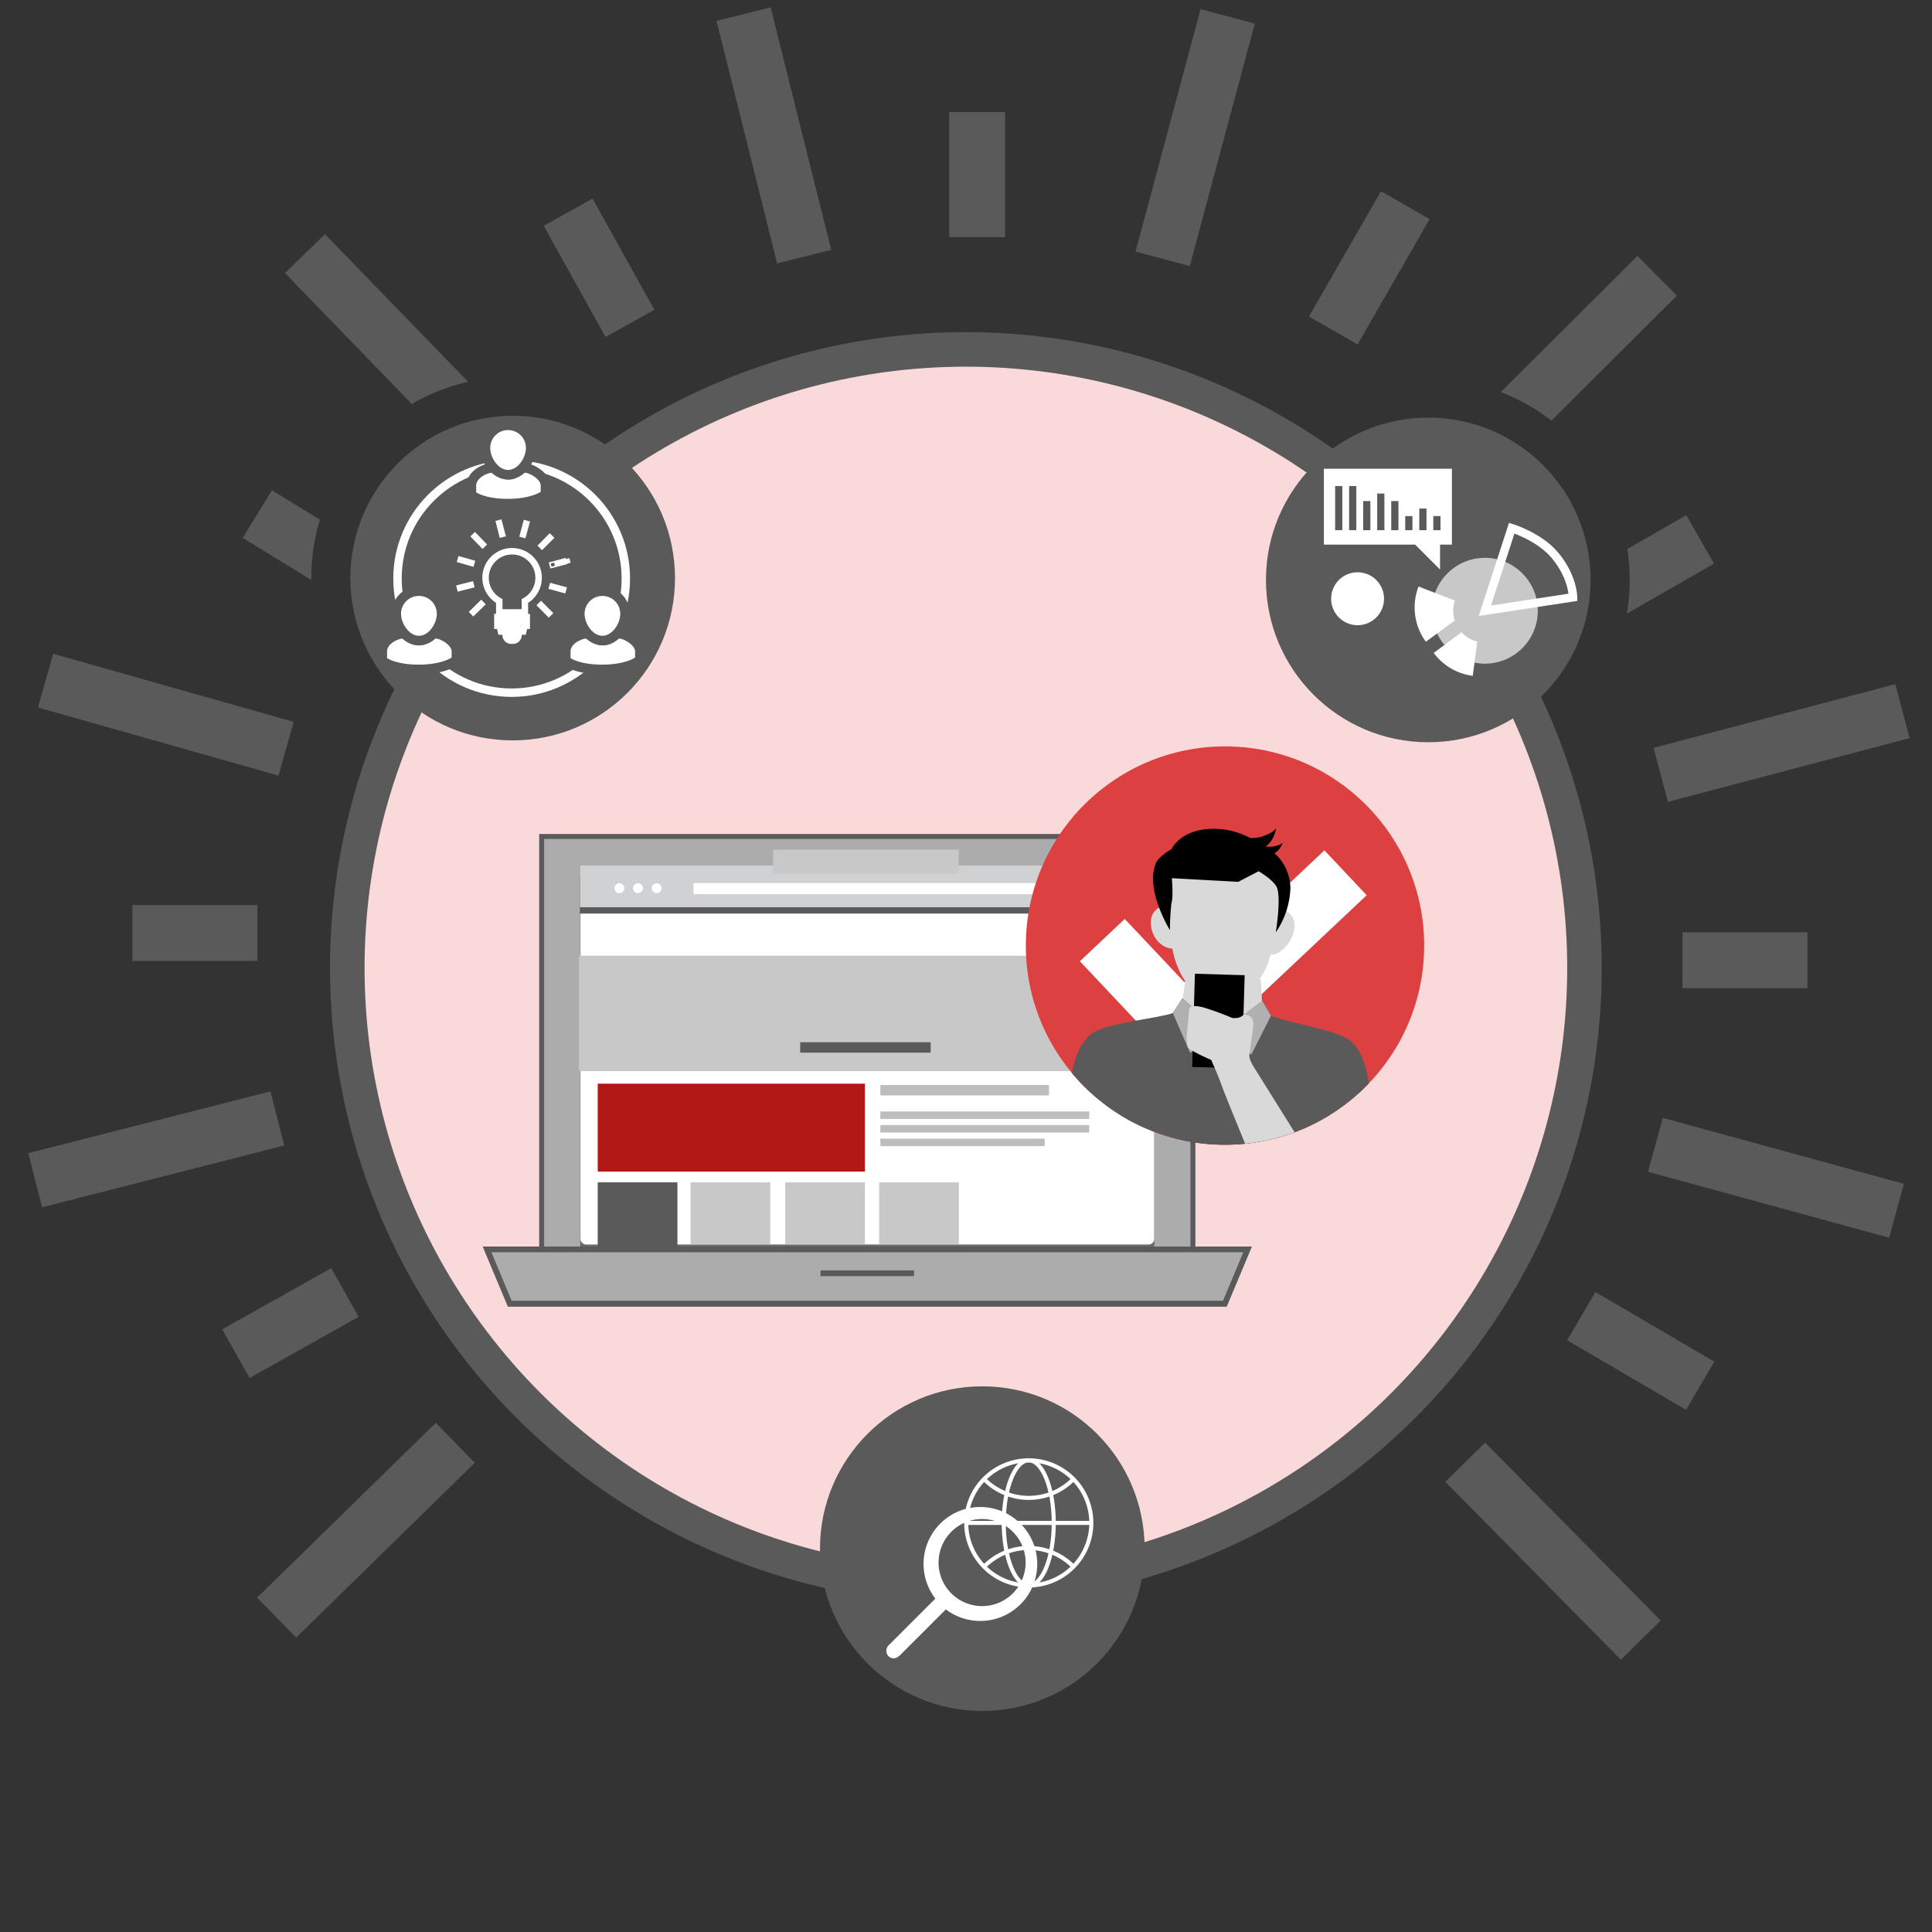 <svg xmlns="http://www.w3.org/2000/svg" xmlns:xlink="http://www.w3.org/1999/xlink" viewBox="0 0 660 660"><rect x="0" y="0" width="660" height="660" fill="#333333" stroke="none"/><defs><style>.cls-1,.cls-10,.cls-4,.cls-5,.cls-7,.cls-8{fill:none;}.cls-2{fill:#f9d9d9;}.cls-3{fill:#5a5a5a;}.cls-11,.cls-4{stroke:#5a5a5a;}.cls-10,.cls-11,.cls-4,.cls-7,.cls-8{stroke-miterlimit:10;}.cls-4{stroke-width:11.8px;}.cls-10,.cls-5,.cls-7,.cls-8{stroke:#fff;}.cls-5{stroke-linecap:round;stroke-linejoin:round;stroke-width:2.88px;}.cls-6{fill:#fff;}.cls-7{stroke-width:2.21px;}.cls-8{stroke-width:1.39px;}.cls-9{fill:#c8c8c8;}.cls-10{stroke-width:2.89px;}.cls-11{fill:#acacac;stroke-width:1.69px;}.cls-12{fill:#6a6a6a;}.cls-13{fill:#cfd1d3;}.cls-14{fill:#b11917;}.cls-15{fill:#bdbdbd;}.cls-16{clip-path:url(#clip-path);}.cls-17{fill:#d9d9d9;}.cls-18{fill:#b0b0b0;}.cls-19{fill:#dc4040;}</style><clipPath id="clip-path"><circle class="cls-1" cx="418.48" cy="323.02" r="68.04"/></clipPath></defs><g id="Calque_1" data-name="Calque 1"><circle class="cls-2" cx="329.58" cy="330.83" r="212.42"/><circle class="cls-1" cx="175.14" cy="197.48" r="42.09" transform="translate(-74.33 283.71) rotate(-67.5)"/><path class="cls-3" d="M111,80,97.34,93.27,140.68,138a68.15,68.15,0,0,1,19.24-7.57Z"/><path class="cls-3" d="M109.29,177.53,92.91,167.48l-10,16.26,23.43,14.38c0-.21,0-.43,0-.64A68.49,68.49,0,0,1,109.29,177.53Z"/><path class="cls-3" d="M572.85,101,559.38,87.44l-46.69,46.49A68.72,68.72,0,0,1,530,143.69Z"/><path class="cls-3" d="M555.75,209.63l29.79-17.08L576.05,176l-20.13,11.54a68.75,68.75,0,0,1-.17,22.09Z"/><circle class="cls-4" cx="329.96" cy="330.68" r="211.32"/><circle class="cls-3" cx="175.14" cy="197.48" r="55.45"/><circle class="cls-5" cx="174.79" cy="197.63" r="39"/><rect class="cls-3" x="324.27" y="38.3" width="19.08" height="42.7"/><rect class="cls-3" x="365.3" y="39.21" width="85.38" height="19.09" transform="matrix(0.26, -0.97, 0.97, 0.26, 254.92, 430.08)"/><rect class="cls-3" x="443.25" y="84.22" width="49.2" height="19.08" transform="matrix(0.5, -0.87, 0.87, 0.5, 152.27, 451.64)"/><rect class="cls-3" x="565.93" y="244.28" width="85.39" height="19.08" transform="translate(-44.6 163.55) rotate(-14.77)"/><rect class="cls-3" x="574.75" y="318.48" width="42.7" height="19.08"/><rect class="cls-3" x="597.13" y="359.65" width="19.09" height="85.39" transform="translate(58.52 881.36) rotate(-74.7)"/><rect class="cls-3" x="550.94" y="437.93" width="19.09" height="47.06" transform="translate(-120.88 712.12) rotate(-59.66)"/><rect class="cls-3" x="520.99" y="487.19" width="19.08" height="85.38" transform="translate(-219.28 525.38) rotate(-44.62)"/><rect class="cls-3" x="82.32" y="513.22" width="85.38" height="19.08" transform="translate(-329.9 236.47) rotate(-44.37)"/><rect class="cls-3" x="77.88" y="442.43" width="42.7" height="19.08" transform="translate(-208.45 106.34) rotate(-29.29)"/><rect class="cls-3" x="10.7" y="383.09" width="85.38" height="19.08" transform="translate(-95.39 25.38) rotate(-14.31)"/><rect class="cls-3" x="45.22" y="309.19" width="42.7" height="19.08"/><rect class="cls-3" x="47.12" y="201.44" width="19.08" height="85.39" transform="translate(-193.68 232.15) rotate(-74.19)"/><rect class="cls-3" x="195.09" y="69.74" width="19.09" height="43.46" transform="translate(-18.66 111) rotate(-29.08)"/><rect class="cls-3" x="254.83" y="3.54" width="19.07" height="85.39" transform="translate(-3.32 65.48) rotate(-14.03)"/><circle class="cls-3" cx="335.57" cy="529.04" r="55.45"/><circle class="cls-3" cx="487.92" cy="198.11" r="55.45"/><path class="cls-6" d="M205.76,228.69c-8.09,0-11.46-2.28-11.82-2.54l-.68-.49v-3.15c0-3.76,4.76-6.06,7.35-6.06a4.35,4.35,0,0,1,3,1.36,3.2,3.2,0,0,0,4.61,0,4.35,4.35,0,0,1,3-1.36c2.49,0,7.35,2.75,7.35,6.06v3l-.69.5C217.74,226.09,214,228.69,205.76,228.69Z"/><path class="cls-3" d="M211.24,218.1c1.95,0,5.71,2.34,5.71,4.41v2.12s-3.41,2.42-11.19,2.42-10.85-2.23-10.85-2.23v-2.31c0-2.59,3.76-4.41,5.7-4.41s2.07,2.34,5.32,2.34,3.37-2.34,5.31-2.34m0-3.29a5.87,5.87,0,0,0-4.1,1.77c-.58.51-.64.56-1.21.56s-.64,0-1.22-.56a5.85,5.85,0,0,0-4.1-1.77c-3.67,0-9,3-9,7.7v4l1.36,1c.66.48,4.36,2.85,12.79,2.85,8.59,0,12.66-2.71,13.09-3l1.39-1v-3.83c0-4.18-5.53-7.7-9-7.7Z"/><path class="cls-6" d="M205.8,218.84c-4.36,0-7.75-4.93-7.75-9.17a7.75,7.75,0,0,1,15.49,0C213.54,213.91,210.16,218.84,205.8,218.84Z"/><path class="cls-3" d="M205.8,203.58a6.09,6.09,0,0,1,6.09,6.09c0,3.37-2.73,7.52-6.09,7.52s-6.1-4.15-6.1-7.52a6.1,6.1,0,0,1,6.1-6.09m0-3.3a9.4,9.4,0,0,0-9.39,9.39c0,6.19,5,10.82,9.39,10.82,5.37,0,9.39-5.71,9.39-10.82a9.41,9.41,0,0,0-9.39-9.39Z"/><path class="cls-6" d="M173.53,172c-8.09,0-11.46-2.28-11.82-2.54L161,169v-3.15c0-3.76,4.76-6.06,7.35-6.06a4.31,4.31,0,0,1,3,1.36,3.22,3.22,0,0,0,4.61,0,4.31,4.31,0,0,1,3-1.36c2.49,0,7.36,2.74,7.36,6.06v3l-.7.49C185.51,169.42,181.75,172,173.53,172Z"/><path class="cls-3" d="M179,161.44c2,0,5.71,2.33,5.71,4.41V168s-3.4,2.41-11.19,2.41-10.85-2.22-10.85-2.22v-2.31c0-2.6,3.76-4.41,5.7-4.41s2.08,2.33,5.32,2.33,3.37-2.33,5.31-2.33m0-3.3a5.92,5.92,0,0,0-4.1,1.77c-.57.51-.63.56-1.21.56s-.64-.05-1.22-.56a5.89,5.89,0,0,0-4.1-1.77c-3.67,0-9,3-9,7.71v4l1.36,1c.66.48,4.36,2.86,12.79,2.86,8.59,0,12.66-2.71,13.09-3l1.39-1v-3.82c0-4.18-5.52-7.71-9-7.71Z"/><path class="cls-6" d="M173.57,162.18c-4.36,0-7.74-4.93-7.74-9.17a7.74,7.74,0,0,1,15.48,0C181.31,157.25,177.93,162.18,173.57,162.18Z"/><path class="cls-3" d="M173.57,146.92a6.09,6.09,0,0,1,6.09,6.09c0,3.36-2.73,7.52-6.09,7.52s-6.1-4.16-6.1-7.52a6.09,6.09,0,0,1,6.1-6.09m0-3.3a9.4,9.4,0,0,0-9.39,9.39c0,5.1,4,10.82,9.39,10.82S183,158.11,183,153a9.4,9.4,0,0,0-9.39-9.39Z"/><path class="cls-6" d="M143.09,228.69c-8.09,0-11.47-2.28-11.82-2.54l-.68-.49v-3.15c0-3.76,4.76-6.06,7.35-6.06a4.35,4.35,0,0,1,3,1.36,3.2,3.2,0,0,0,4.61,0,4.35,4.35,0,0,1,3-1.36c2.49,0,7.35,2.75,7.35,6.06v3l-.69.5C155.07,226.09,151.3,228.69,143.09,228.69Z"/><path class="cls-3" d="M148.57,218.1c2,0,5.71,2.34,5.71,4.41v2.12s-3.41,2.42-11.19,2.42-10.86-2.23-10.86-2.23v-2.31c0-2.59,3.76-4.41,5.71-4.41s2.07,2.34,5.31,2.34,3.38-2.34,5.32-2.34m0-3.29a5.85,5.85,0,0,0-4.1,1.77c-.58.51-.64.56-1.22.56s-.63,0-1.21-.56a5.85,5.85,0,0,0-4.1-1.77c-3.67,0-9,3-9,7.7v4l1.36,1c.65.48,4.36,2.85,12.79,2.85s12.66-2.71,13.09-3l1.39-1v-3.83c0-4.18-5.53-7.7-9-7.7Z"/><path class="cls-6" d="M143.12,218.84c-4.36,0-7.74-4.93-7.74-9.17a7.75,7.75,0,0,1,15.49,0C150.87,213.91,147.48,218.84,143.12,218.84Z"/><path class="cls-3" d="M143.12,203.58a6.1,6.1,0,0,1,6.1,6.09c0,3.37-2.73,7.52-6.1,7.52S137,213,137,209.67a6.09,6.09,0,0,1,6.09-6.09m0-3.3a9.4,9.4,0,0,0-9.38,9.39c0,5.11,4,10.82,9.38,10.82s9.39-5.71,9.39-10.82a9.4,9.4,0,0,0-9.39-9.39Z"/><path class="cls-7" d="M179.31,205.31a9.06,9.06,0,1,0-8.75,0v5.5h-.65v.75h.65V213h-.65v.75h.73l.5,2h1.6v1.22a1.89,1.89,0,0,0,1.89,1.89h.61a1.89,1.89,0,0,0,1.89-1.89v-1.22h1.6l.49-2h.72V213h-.64v-1.4h.64v-.75h-.64Z"/><rect class="cls-6" x="176.47" y="179.91" width="5.42" height="1.64" transform="translate(-41.86 306.86) rotate(-74.96)"/><path class="cls-6" d="M179.28,178.24l1.05.28-1.26,4.7-1-.28,1.26-4.7m-.39-.68-.14.53-1.26,4.7-.15.53.53.15,1.06.28.53.14.14-.53,1.26-4.7.15-.53-.54-.14-1.05-.29-.53-.14Z"/><rect class="cls-6" x="183.75" y="184.21" width="5.42" height="1.64" transform="translate(-76.23 185.48) rotate(-44.88)"/><path class="cls-6" d="M187.8,182.93l.77.77-3.45,3.44-.77-.78,3.45-3.43m0-.78-.39.39L184,186l-.39.39.39.39.77.77.39.39.39-.38,3.45-3.44.39-.39-.39-.39-.77-.77-.39-.39Z"/><rect class="cls-6" x="187.9" y="191.59" width="5.42" height="1.64" transform="matrix(0.97, -0.26, 0.26, 0.97, -42.83, 55.08)"/><path class="cls-6" d="M192.82,191.26l.28,1.06-4.71,1.24-.27-1.05,4.7-1.25m.39-.67-.53.14L188,192l-.53.14.14.54.28,1,.14.53.53-.14,4.71-1.24.53-.14-.14-.53-.28-1.06-.14-.53Z"/><rect class="cls-6" x="189.67" y="198.16" width="1.64" height="5.42" transform="translate(-53.44 331.78) rotate(-74.74)"/><path class="cls-6" d="M188.29,199.71,193,201l-.28,1-4.7-1.28.29-1m-.38-.68-.15.53-.29,1.05-.14.53.53.15,4.69,1.28.53.15.15-.54.29-1,.14-.54-.53-.14-4.69-1.28-.53-.15Z"/><rect class="cls-6" x="185.34" y="205.43" width="1.64" height="5.42" transform="translate(-92.54 190.66) rotate(-44.6)"/><path class="cls-6" d="M184.83,206l3.42,3.46-.77.76-3.42-3.46.77-.76m0-.78-.39.38-.78.77-.39.38.39.4,3.42,3.46.38.39.39-.38.78-.77.39-.39-.39-.39-3.41-3.46-.39-.39Z"/><rect class="cls-6" x="160.34" y="206.92" width="5.42" height="1.64" transform="translate(-98.77 173.27) rotate(-44.37)"/><path class="cls-6" d="M164.41,205.64l.76.78-3.48,3.4-.76-.77,3.48-3.41m0-.78-.4.39-3.47,3.4-.4.39.39.39.76.78.38.39.4-.38,3.48-3.4.39-.39-.39-.39-.76-.78-.38-.4Z"/><rect class="cls-6" x="156.26" y="199.5" width="5.42" height="1.64" transform="translate(-44.5 45.4) rotate(-14.28)"/><path class="cls-6" d="M161.19,199.19l.27,1.06-4.71,1.2-.27-1.06,4.71-1.2m.4-.67-.53.14-4.72,1.2-.53.14.14.53.26,1.05.14.54.53-.14,4.72-1.2.53-.14-.13-.53-.27-1.05-.14-.54Z"/><rect class="cls-6" x="158.34" y="189.15" width="1.64" height="5.42" transform="translate(-68.83 292.66) rotate(-74.17)"/><path class="cls-6" d="M157,190.67l4.69,1.33-.3,1-4.68-1.32.29-1.05m-.38-.68-.15.53-.29,1-.15.53.53.15,4.68,1.33.53.15.15-.54.3-1,.15-.53-.53-.15-4.69-1.33-.53-.15Z"/><rect class="cls-6" x="162.74" y="181.92" width="1.64" height="5.42" transform="translate(-82.39 165.95) rotate(-44.12)"/><path class="cls-6" d="M162.26,182.51l3.38,3.49-.78.76-3.38-3.5.78-.75m0-.78-.4.38-.78.76-.39.38.38.4,3.39,3.49.38.4.4-.39.78-.76.39-.38-.38-.39-3.39-3.5-.38-.39Z"/><rect class="cls-6" x="170.17" y="177.88" width="1.64" height="5.42" transform="translate(-38.7 46.88) rotate(-14.04)"/><path class="cls-6" d="M170.93,178.09l1.18,4.72-1.06.27-1.18-4.72,1.06-.27m.4-.67-.54.14-1,.26-.53.13.13.54,1.18,4.72.13.53.54-.13,1.05-.26.54-.14-.14-.53L171.46,178l-.13-.54Z"/><polygon class="cls-6" points="177.67 218.11 172.04 218.11 170.96 208.12 178.75 208.12 177.67 218.11"/><path class="cls-8" d="M351.44,541.61a21.37,21.37,0,1,0-21.37-21.36A21.36,21.36,0,0,0,351.44,541.61Z"/><path class="cls-8" d="M330.07,520.25H372.8"/><path class="cls-8" d="M351.44,541.61c4.72,0,8.54-9.56,8.54-21.36s-3.82-21.37-8.54-21.37-8.55,9.57-8.55,21.37S346.72,541.61,351.44,541.61Z"/><path class="cls-8" d="M336.33,505.44a21.37,21.37,0,0,0,30.22,0"/><path class="cls-8" d="M366.55,535.05a21.39,21.39,0,0,0-30.22,0"/><path class="cls-6" d="M324.46,523.79a14.87,14.87,0,0,0,21,21l0,0a14.87,14.87,0,0,1-21-21Z"/><path class="cls-6" d="M302.8,564a2.47,2.47,0,0,0,4.34,1.64l.07.06,15.91-15.91A19.46,19.46,0,1,0,332.25,515a19,19,0,0,0-9.16,3.84,19.45,19.45,0,0,0-3.56,27.27l-15.92,15.91,0,0A2.48,2.48,0,0,0,302.8,564Zm21.64-40.15,0,0,0,0a14.87,14.87,0,1,1,21,21v0l0,0a14.87,14.87,0,0,1-21-21Z"/><polygon class="cls-6" points="452.26 160.13 495.99 160.13 495.99 186.05 491.94 186.05 491.94 194.56 483.44 186.05 452.26 186.05 452.26 160.13"/><rect class="cls-3" x="456.09" y="166.04" width="2.46" height="15.08" transform="translate(914.65 347.16) rotate(-180)"/><rect class="cls-3" x="460.89" y="166.04" width="2.46" height="15.08" transform="translate(924.23 347.16) rotate(-180)"/><rect class="cls-3" x="465.68" y="171.17" width="2.46" height="9.95"/><rect class="cls-3" x="470.47" y="168.61" width="2.46" height="12.52" transform="translate(943.4 349.73) rotate(-180)"/><rect class="cls-3" x="475.26" y="171.17" width="2.46" height="9.95" transform="translate(952.99 352.29) rotate(-180)"/><rect class="cls-3" x="480.06" y="176.3" width="2.46" height="4.82" transform="translate(962.57 357.42) rotate(-180)"/><rect class="cls-3" x="484.85" y="173.74" width="2.46" height="7.39" transform="translate(972.16 354.86) rotate(-180)"/><rect class="cls-3" x="489.64" y="176.3" width="2.46" height="4.82" transform="translate(981.74 357.42) rotate(-180)"/><circle class="cls-9" cx="507.26" cy="208.64" r="18.08"/><path class="cls-6" d="M504.66,219.17l-1.54,11.71a21.66,21.66,0,0,1-2.22-.42,19.84,19.84,0,0,1-11.12-7.4l9.49-7.08a10.88,10.88,0,0,0,5.36,3.19Z"/><path class="cls-6" d="M484.6,200.36,497,205.15c-.1.28-.18.57-.26.86a10.84,10.84,0,0,0,.23,6l-9.88,7.21a19.83,19.83,0,0,1-3.23-16.54A18.53,18.53,0,0,1,484.6,200.36Z"/><path class="cls-10" d="M507.26,208.64l9.17-28.21s9.24,2.8,14.62,9.11c6.34,7.43,6.32,14.5,6.32,14.5Z"/><circle class="cls-6" cx="463.77" cy="204.54" r="9.04"/></g><g id="Calque_2" data-name="Calque 2"><rect class="cls-11" x="185.04" y="285.75" width="222.48" height="156.33"/><rect class="cls-12" x="198.21" y="299.43" width="196.14" height="128.97"/><polygon class="cls-11" points="418.42 445.38 174.15 445.38 166.38 426.82 426.19 426.82 418.42 445.38"/><path class="cls-3" d="M419.07,446.37H173.49l-8.59-20.53H427.67Zm-244.27-2h243l6.94-16.59H167.86Z"/><rect class="cls-3" x="280.31" y="433.99" width="31.94" height="1.97"/><path class="cls-6" d="M198.3,295.84h196a0,0,0,0,1,0,0V423.21a1.93,1.93,0,0,1-1.93,1.93H200.24a1.93,1.93,0,0,1-1.93-1.93V295.84A0,0,0,0,1,198.3,295.84Z"/><rect class="cls-13" x="198.3" y="295.84" width="195.95" height="15.17"/><path class="cls-6" d="M213.27,303.43a1.68,1.68,0,1,1-1.68-1.68A1.68,1.68,0,0,1,213.27,303.43Z"/><path class="cls-6" d="M219.64,303.43a1.68,1.68,0,1,1-1.68-1.68A1.68,1.68,0,0,1,219.64,303.43Z"/><path class="cls-6" d="M226,303.43a1.68,1.68,0,1,1-1.68-1.68A1.68,1.68,0,0,1,226,303.43Z"/><rect class="cls-6" x="236.92" y="301.67" width="138.87" height="3.79"/><rect class="cls-3" x="198.1" y="309.93" width="196.16" height="2.16"/><rect class="cls-9" x="197.79" y="326.49" width="196.55" height="39.41"/><rect class="cls-14" x="204.19" y="370.2" width="91.28" height="30.03"/><rect class="cls-9" x="264.11" y="290.24" width="63.41" height="8.26"/><rect class="cls-3" x="204.19" y="403.89" width="27.23" height="23.12"/><rect class="cls-9" x="235.9" y="403.89" width="27.23" height="21.14"/><rect class="cls-9" x="268.25" y="403.89" width="27.23" height="21.14"/><rect class="cls-9" x="300.33" y="403.89" width="27.23" height="21.14"/><rect class="cls-3" x="273.35" y="356.04" width="44.58" height="3.56"/><rect class="cls-15" x="300.74" y="370.66" width="57.61" height="3.56"/><rect class="cls-15" x="300.74" y="379.69" width="71.36" height="2.56"/><rect class="cls-15" x="300.74" y="384.33" width="71.36" height="2.56"/><rect class="cls-15" x="300.74" y="388.98" width="56.16" height="2.56"/><polygon class="cls-6" points="403.71 365.33 368.9 328.38 384.23 313.93 404.6 335.55 452.44 290.49 466.88 305.82 403.71 365.33"/><g class="cls-16"><path class="cls-17" d="M405,334.42s-.9,6.39-1.48,9.63c-.69,3.85,14.16,17.8,14.16,17.8l13.68-15.52s-.52-9.92-.67-11.9Z"/><path class="cls-17" d="M418.54,286.33s-25-1.57-21.9,23.43c0,0-4.38,1.31-3.35,7.14.76,4.09,3.94,7.05,7.2,7.15,0,0,1.3,8.48,6.26,13.31,1.79,1.73,5.35,3.2,10.16,3.67,4.83-.19,8.47-1.44,10.34-3.06A23.6,23.6,0,0,0,434,326.19c3.27.1,6.95-3.8,7.95-7.84,1.4-5.64-2.92-7.33-2.92-7.33C443.55,286.25,418.54,286.33,418.54,286.33Z"/><path class="cls-3" d="M468.33,379.88c-.22-15.5-3.91-22.33-7.54-24.71-5.51-3.65-22.17-6.13-26.58-8.15l-2.95-5.14-14,10.67-13.36-11.49-3.25,5c-4.52,1.75-21.28,3.23-27,6.55-3.77,2.16-7.86,8.76-9,24.22-.41,5.53,24.36,15.53,49.89,16.4C441.05,394.09,468.41,385.65,468.33,379.88Z"/><path class="cls-18" d="M403.86,341.06l13.37,11.49,0,.83-10.66,6.26L400.62,346Z"/><path class="cls-18" d="M431.22,341.88l-14,10.67,0,.83,10.26,6.88L434.17,347Z"/><path d="M399.66,317.74s-8.6-13.85-4.79-22.89c1-2.35,5.36-4.8,5.36-4.8s2.79-6.27,12.73-6.86c8.17-.53,14,2.58,20.5,6.83a16.17,16.17,0,0,1,7.36,13.51,28.54,28.54,0,0,1-5,15s2.1-12.71.15-15.83c-1.56-2.51-6-5.07-6-5.07L423,301.25,400.32,300s.57,6.18-.14,8.58A84.75,84.75,0,0,0,399.66,317.74Z"/><path d="M417.26,285.49s9.61,1.74,14,.25,4.69-2.93,4.69-2.93-.71,6.36-6.1,7.4"/><path d="M425.33,287.4s6.25,2.26,9.34,1.81,3.54-1.43,3.54-1.43S437,292,433.26,292"/><rect x="407.74" y="332.88" width="17" height="31.86" transform="translate(10.58 -12.26) rotate(1.71)"/><path class="cls-17" d="M444,389.61l-15.11-24.19s-2.34-3.32-2.08-5.14c.2-1.45,1-7.08,1.3-9.5.54-4.65-3.33-4.15-3.33-4.15-1.26,1.58-3.89,1.1-3.89,1.1a99.74,99.74,0,0,0-9.63-3.54c-3.63-.92-5.05-.55-5.09.87s-.32,4-.32,4l-.45,4.86a15.71,15.71,0,0,0,.3,3.66c.37,1.23,8.07,4.51,8.07,4.51s2.66,6,3.78,9.24c1,2.89,8.76,21.69,10.58,26.09a67.3,67.3,0,0,0,17.69-5.28C444.76,390.62,444,389.61,444,389.61Z"/></g><circle class="cls-19" cx="418.48" cy="323.02" r="68.04"/><polygon class="cls-6" points="403.71 365.33 368.9 328.38 384.23 313.93 404.6 335.55 452.44 290.49 466.88 305.82 403.71 365.33"/><g class="cls-16"><path class="cls-17" d="M405,334.42s-.9,6.39-1.48,9.63c-.69,3.85,14.16,17.8,14.16,17.8l13.68-15.52s-.52-9.92-.67-11.9Z"/><path class="cls-17" d="M418.54,286.33s-25-1.57-21.9,23.43c0,0-4.38,1.31-3.35,7.14.76,4.09,3.94,7.05,7.2,7.15,0,0,1.3,8.48,6.26,13.31,1.79,1.73,5.35,3.2,10.16,3.67,4.83-.19,8.47-1.44,10.34-3.06A23.6,23.6,0,0,0,434,326.19c3.27.1,6.95-3.8,7.95-7.84,1.4-5.64-2.92-7.33-2.92-7.33C443.55,286.25,418.54,286.33,418.54,286.33Z"/><path class="cls-3" d="M468.33,379.88c-.22-15.5-3.91-22.33-7.54-24.71-5.51-3.65-22.17-6.13-26.58-8.15l-2.95-5.14-14,10.67-13.36-11.49-3.25,5c-4.52,1.75-21.28,3.23-27,6.55-3.77,2.16-7.86,8.76-9,24.22-.41,5.53,24.36,15.53,49.89,16.4C441.05,394.09,468.41,385.65,468.33,379.88Z"/><path class="cls-18" d="M403.86,341.06l13.37,11.49,0,.83-10.66,6.26L400.62,346Z"/><path class="cls-18" d="M431.22,341.88l-14,10.67,0,.83,10.26,6.88L434.17,347Z"/><path d="M399.66,317.74s-8.6-13.85-4.79-22.89c1-2.35,5.36-4.8,5.36-4.8s2.79-6.27,12.73-6.86c8.17-.53,14,2.58,20.5,6.83a16.17,16.17,0,0,1,7.36,13.51,28.54,28.54,0,0,1-5,15s2.1-12.71.15-15.83c-1.56-2.51-6-5.07-6-5.07L423,301.25,400.32,300s.57,6.18-.14,8.58A84.75,84.75,0,0,0,399.66,317.74Z"/><path d="M417.26,285.49s9.61,1.74,14,.25,4.69-2.93,4.69-2.93-.71,6.36-6.1,7.4"/><path d="M425.33,287.4s6.25,2.26,9.34,1.81,3.54-1.43,3.54-1.43S437,292,433.26,292"/><rect x="407.74" y="332.88" width="17" height="31.86" transform="translate(10.58 -12.26) rotate(1.71)"/><path class="cls-17" d="M444,389.61l-15.11-24.19s-2.34-3.32-2.08-5.14c.2-1.45,1-7.08,1.3-9.5.54-4.65-3.33-4.15-3.33-4.15-1.26,1.58-3.89,1.1-3.89,1.1a99.74,99.74,0,0,0-9.63-3.54c-3.63-.92-5.05-.55-5.09.87s-.32,4-.32,4l-.45,4.86a15.71,15.71,0,0,0,.3,3.66c.37,1.23,8.07,4.51,8.07,4.51s2.66,6,3.78,9.24c1,2.89,8.76,21.69,10.58,26.09a67.3,67.3,0,0,0,17.69-5.28C444.76,390.62,444,389.61,444,389.61Z"/></g><circle class="cls-1" cx="418.48" cy="323.02" r="68.04"/></g></svg>